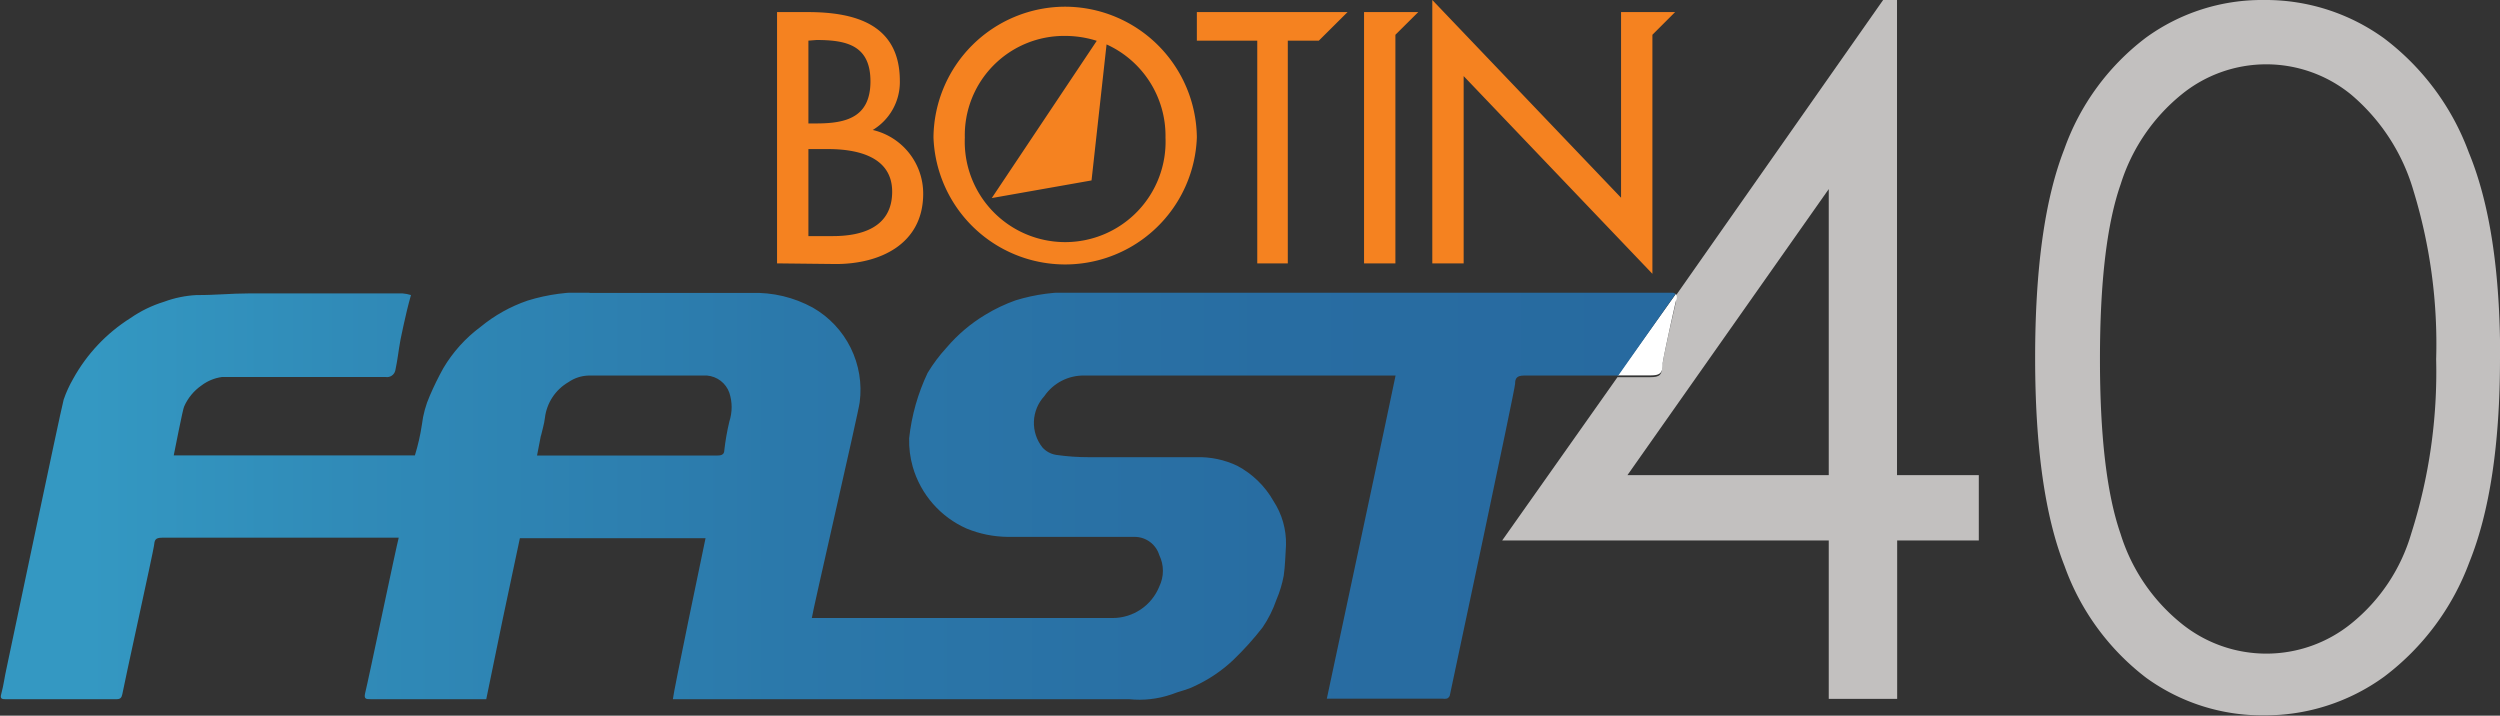 <svg xmlns="http://www.w3.org/2000/svg" xmlns:xlink="http://www.w3.org/1999/xlink" viewBox="0 0 153.11 43.83"><rect x="0" y="0" width="153.11" height="43.83" fill="#333333" stroke="none"/><defs><style>.cls-1{fill:none;}.cls-2{fill:#f58220;}.cls-3{fill:#c2c0bf;}.cls-4{fill:#fff;}.cls-5{clip-path:url(#clip-path);}.cls-6{fill:url(#linear-gradient);}</style><clipPath id="clip-path"><path class="cls-1" d="M33.13,26.7c.08-.37.2-.73.24-1.09a2.94,2.94,0,0,1,1.45-2.21A2.27,2.27,0,0,1,36.06,23c2.42,0,4.83,0,7.24,0a1.59,1.59,0,0,1,1.37,1.06,2.83,2.83,0,0,1,0,1.75,14.72,14.72,0,0,0-.31,1.76c0,.3-.22.33-.47.33h-11c.09-.45.16-.85.24-1.24m3-8.76a11.52,11.52,0,0,0-3.82.51,9.25,9.25,0,0,0-2.88,1.61,8.61,8.61,0,0,0-2.28,2.53,18.42,18.42,0,0,0-.82,1.67A6.17,6.17,0,0,0,25.84,26a12.86,12.86,0,0,1-.43,1.89H10.64c.06-.28.56-2.87.64-3a3.07,3.07,0,0,1,1.07-1.29,2.67,2.67,0,0,1,1.24-.51c1.32,0,2.64,0,4,0h1.54c1.5,0,3,0,4.49,0a.52.52,0,0,0,.59-.4c.07-.3.11-.6.16-.9s.09-.65.16-1c.12-.6.26-1.21.4-1.81.06-.28.15-.56.24-.91a2.3,2.3,0,0,0-.51-.1c-3.15,0-6.29,0-9.43,0-1.06,0-2.12.11-3.18.1a6.72,6.72,0,0,0-2,.41,7.45,7.45,0,0,0-2.06,1A10.24,10.24,0,0,0,4.48,23.2a7.22,7.22,0,0,0-.58,1.27C3.67,25.34.57,40.16.4,40.93c-.12.52-.17,1-.32,1.56-.08.27,0,.33.22.33H7.16c.21,0,.29-.1.33-.3.08-.48,1.9-8.74,1.94-9.09s.06-.5.51-.5H24.42c-.13.44-1.87,8.79-2.06,9.53-.08.35.06.36.32.36h7.1q1-4.93,2.06-9.86H43.21c-.07.32-2,9.58-2,9.86H68.33l.81,0a6.08,6.08,0,0,0,2.6-.29c.47-.19,1-.29,1.42-.51a8.83,8.83,0,0,0,2.37-1.6,18.5,18.5,0,0,0,1.8-2,7.14,7.14,0,0,0,.84-1.68,7,7,0,0,0,.45-1.48c.09-.62.1-1.26.14-1.88a4.71,4.71,0,0,0-.77-2.7,5.51,5.51,0,0,0-2.21-2.15A5.44,5.44,0,0,0,73.27,28c-1.26,0-2.51,0-3.77,0-.93,0-1.87,0-2.81,0a13.85,13.85,0,0,1-2-.14,1.43,1.43,0,0,1-.85-.46,2.42,2.42,0,0,1,.12-3.14A2.9,2.9,0,0,1,66.42,23c6.21,0,12.43,0,18.65,0h.4c-.06.39-4.15,19.46-4.21,19.79h7.08a1,1,0,0,0,.24,0c.08,0,.19-.11.21-.19.15-.71,4-18.77,4-19.09s.09-.51.55-.51h5.77l3.51-5a.54.54,0,0,0-.35-.1H65.91a11.36,11.36,0,0,0-3.7.49,10,10,0,0,0-1.87.89,9.61,9.61,0,0,0-2.36,2,9.63,9.63,0,0,0-1.17,1.56,12.44,12.44,0,0,0-1.13,4,5.84,5.84,0,0,0,.22,1.75,5.93,5.93,0,0,0,3.32,3.79,6.82,6.82,0,0,0,2.48.5h7.79A1.58,1.58,0,0,1,71,34a2.19,2.19,0,0,1,0,1.92,3.08,3.08,0,0,1-2.86,1.93q-9,0-18,0h-.42c0-.22,2.88-12.69,2.93-13.21a5.8,5.8,0,0,0-2.87-5.8A7.34,7.34,0,0,0,46,17.94H36.1"/></clipPath><linearGradient id="linear-gradient" x1="-2380.71" y1="501.42" x2="-2379.99" y2="501.42" gradientTransform="matrix(142.89, 0, 0, -142.89, 340185.69, 71679.51)" gradientUnits="userSpaceOnUse"><stop offset="0" stop-color="#3498c2"/><stop offset="0.15" stop-color="#308bb8"/><stop offset="0.42" stop-color="#2b78aa"/><stop offset="0.7" stop-color="#286da2"/><stop offset="1" stop-color="#27699f"/></linearGradient></defs><title>Asset 137</title><g id="Layer_2" data-name="Layer 2"><g id="Layer_2-2" data-name="Layer 2"><path class="cls-2" d="M85.46,2.13v14H83.54V.74h3.32Zm2.26,14V0L99.28,12.11V.74h3.31L101.2,2.13V16.77L89.64,4.66V16.13ZM78.87,2.49V16.13H77V2.49H73.3V.74h9.23L80.77,2.49ZM60.74,12.13,67.17,2.5a6.41,6.41,0,0,0-1.94-.3,6.08,6.08,0,0,0-6.14,6.23,6.15,6.15,0,1,0,12.29,0,6.15,6.15,0,0,0-3.61-5.71l-.92,8.33ZM65.23.41a8.09,8.09,0,0,1,8.07,8,8.07,8.07,0,0,1-16.13,0,8.08,8.08,0,0,1,8.06-8M47.59,16.13V.74h1.88c2.9,0,5.64.75,5.64,4.22a3.42,3.42,0,0,1-1.66,3,4,4,0,0,1,3.09,3.9c0,3.09-2.64,4.31-5.35,4.31Zm1.92-7v5.33H51c1.78,0,3.64-.53,3.64-2.72s-2.21-2.61-3.93-2.61Zm0-6.64V7.56H50c1.82,0,3.31-.37,3.31-2.58S51.84,2.45,50,2.45"/><path class="cls-3" d="M149.2,22a32,32,0,0,0-1.39-10.32A12.14,12.14,0,0,0,144,5.8a8.21,8.21,0,0,0-10.41,0,11.49,11.49,0,0,0-3.71,5.48c-.85,2.42-1.27,6-1.27,10.72s.42,8.27,1.26,10.69a11.38,11.38,0,0,0,3.72,5.49,8.26,8.26,0,0,0,10.42,0,11.06,11.06,0,0,0,3.66-5.49A32.63,32.63,0,0,0,149.2,22m3.91-.07q0,7.86-1.88,12.51a15.53,15.53,0,0,1-5.21,7,12.4,12.4,0,0,1-7.38,2.37,12.09,12.09,0,0,1-7.2-2.3,14.93,14.93,0,0,1-5-6.85q-1.8-4.55-1.8-12.75t1.78-12.76a14.75,14.75,0,0,1,5-6.84A12.09,12.09,0,0,1,138.64,0,12.37,12.37,0,0,1,146,2.34a15.44,15.44,0,0,1,5.2,7c1.29,3.12,1.92,7.31,1.92,12.57"/><path class="cls-3" d="M112,29.1V11.58L99.67,29.1Zm9.19,0v4h-5v9.7H112v-9.7h-20l7.06-10h2c.6,0,.72-.13.76-.74,0-.36.72-3.44.81-3.83,0-.2,0-.33,0-.42L115.33,0h.85V29.1Z"/><path class="cls-4" d="M102.64,18a.42.42,0,0,1,0,.42c-.09.39-.78,3.47-.81,3.83,0,.61-.16.74-.76.74h-2Z"/><g class="cls-5"><rect class="cls-6" y="17.93" width="102.64" height="24.97"/></g></g></g></svg>